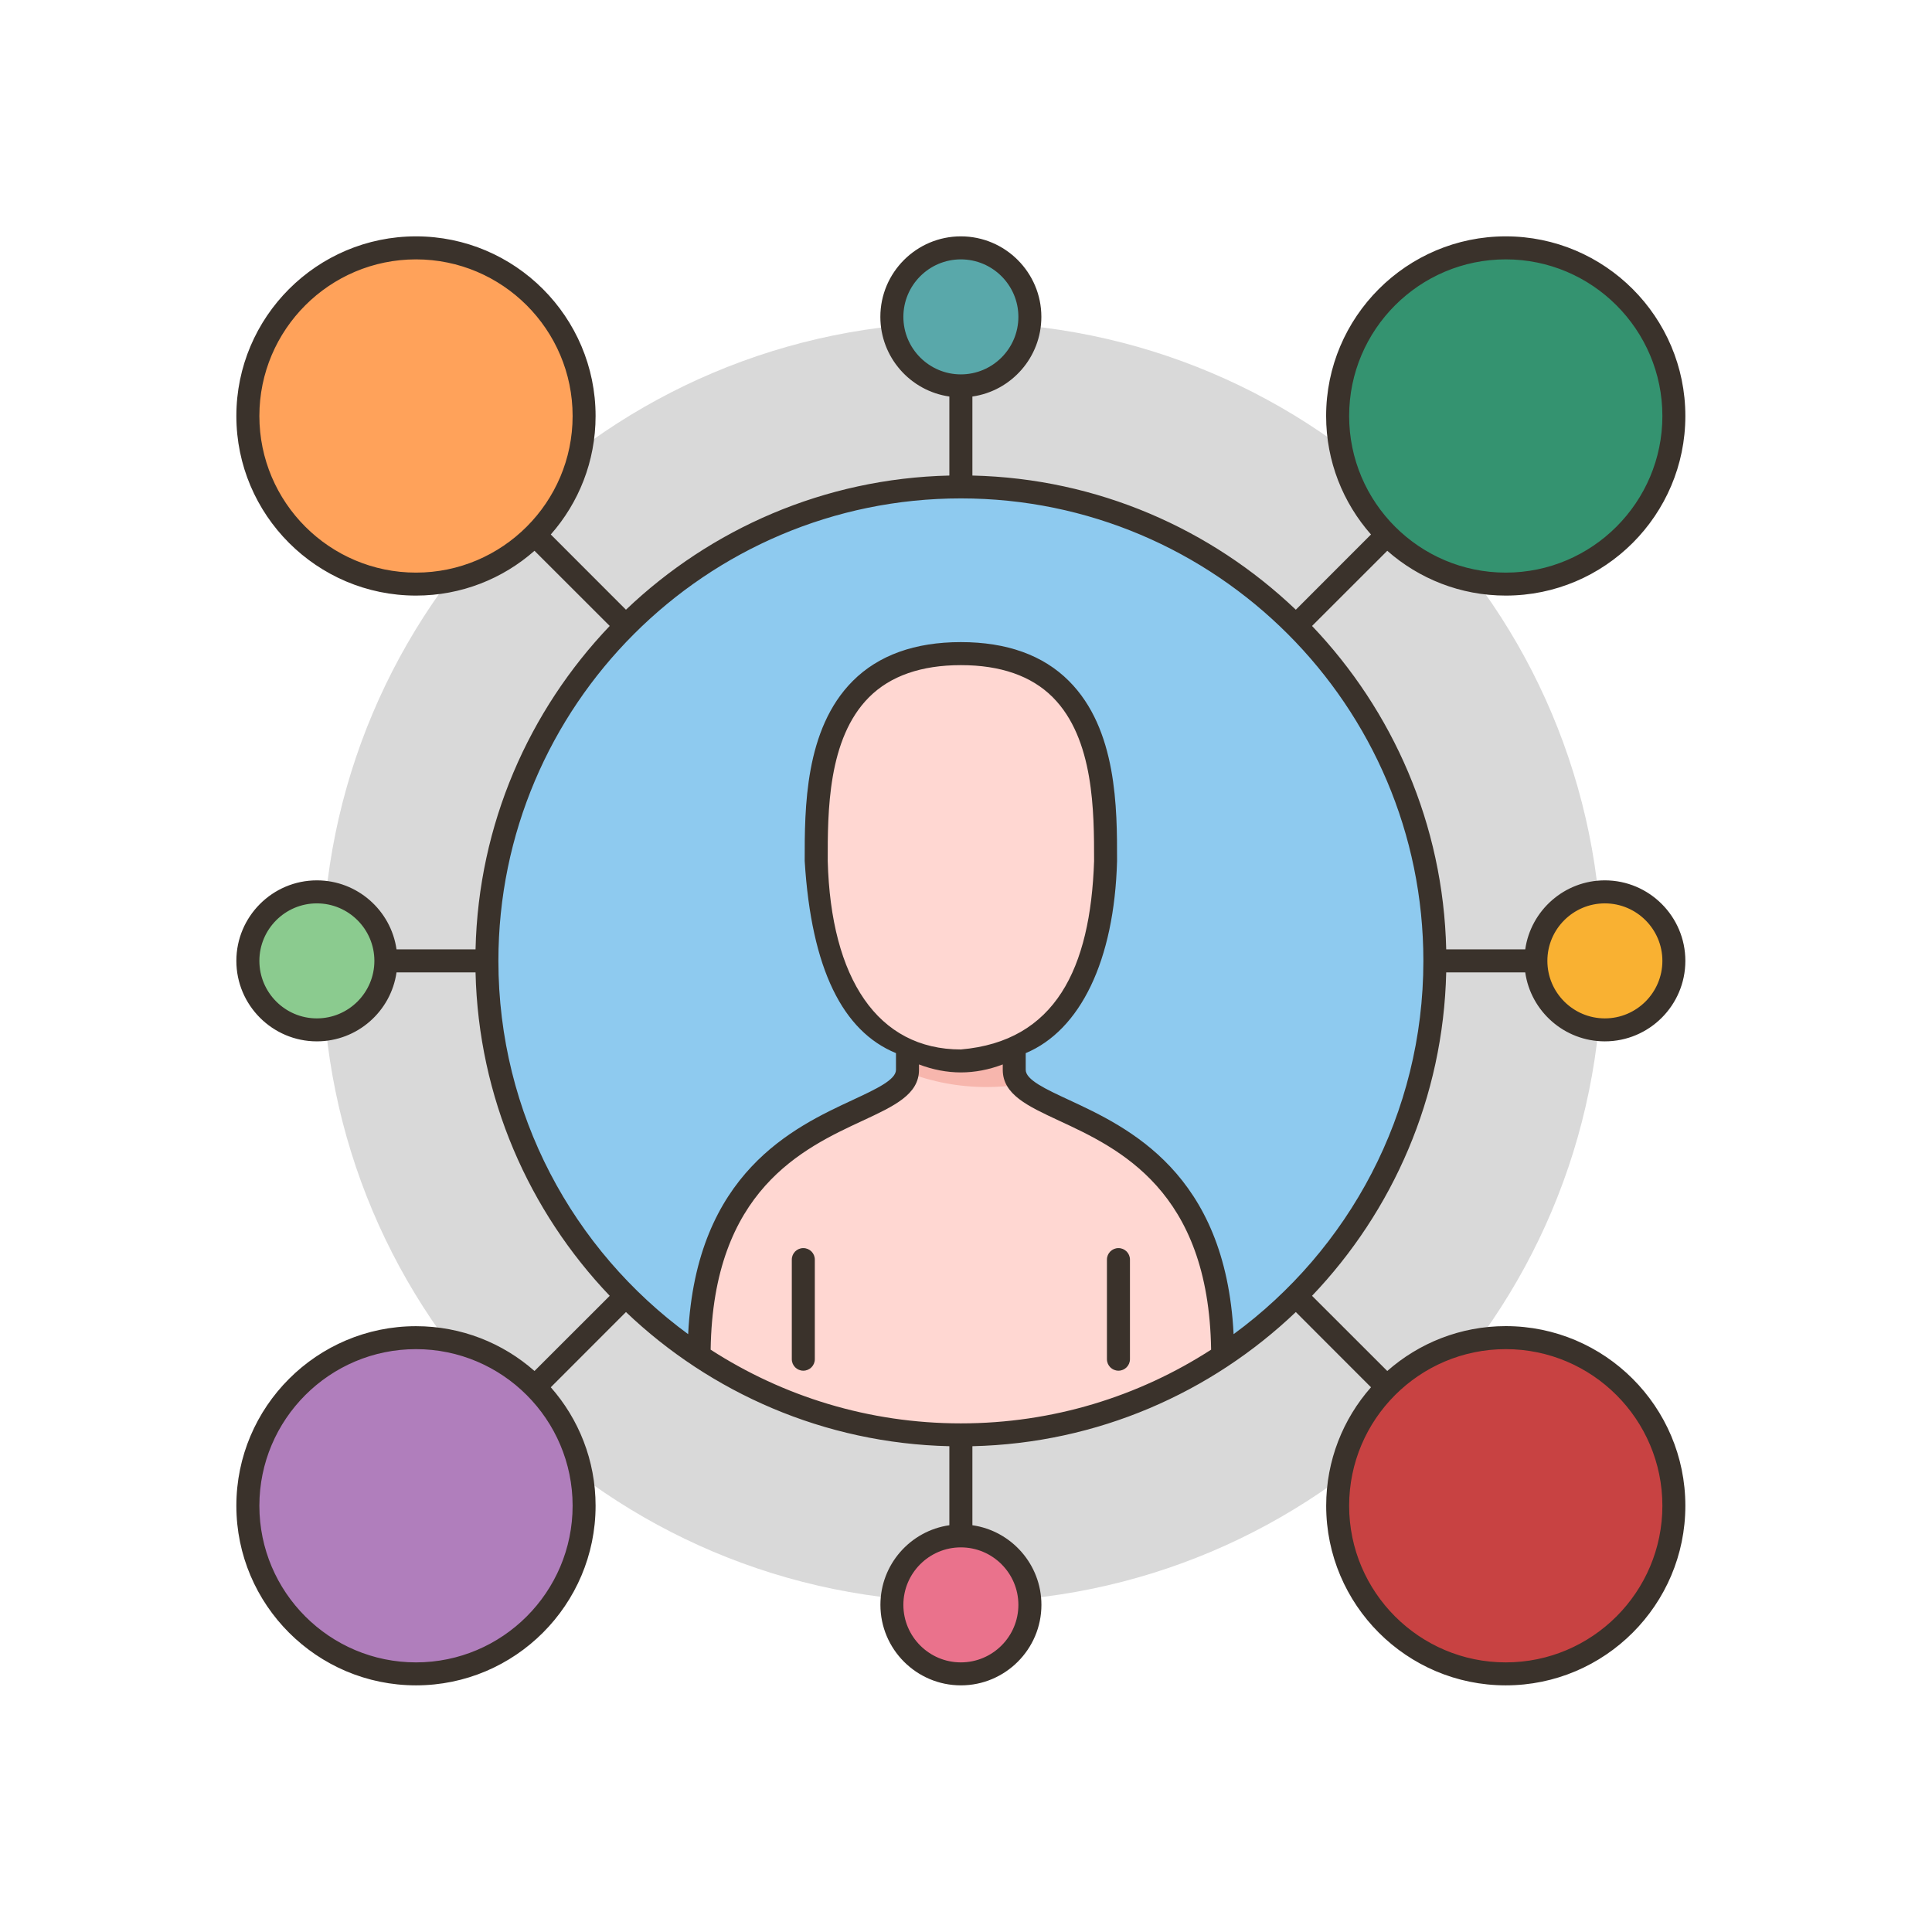 <?xml version="1.0" encoding="UTF-8"?>
<svg xmlns="http://www.w3.org/2000/svg" xmlns:xlink="http://www.w3.org/1999/xlink" width="170" zoomAndPan="magnify" viewBox="0 0 127.5 127.5" height="170" preserveAspectRatio="xMidYMid meet" version="1.0">
  <defs>
    <clipPath id="7843066881">
      <path d="M 21.281 21.281 L 105.719 21.281 L 105.719 105.719 L 21.281 105.719 Z M 21.281 21.281 " clip-rule="nonzero"></path>
    </clipPath>
    <clipPath id="349a35a7b2">
      <path d="M 63.5 21.281 C 40.184 21.281 21.281 40.184 21.281 63.5 C 21.281 86.816 40.184 105.719 63.5 105.719 C 86.816 105.719 105.719 86.816 105.719 63.5 C 105.719 40.184 86.816 21.281 63.5 21.281 Z M 63.5 21.281 " clip-rule="nonzero"></path>
    </clipPath>
    <clipPath id="d077761bbc">
      <path d="M 15.598 15.598 L 111.223 15.598 L 111.223 111.223 L 15.598 111.223 Z M 15.598 15.598 " clip-rule="nonzero"></path>
    </clipPath>
  </defs>
  <g clip-path="url(#7843066881)">
    <g clip-path="url(#349a35a7b2)">
      <path fill="#d9d9d9" d="M 21.281 21.281 L 105.719 21.281 L 105.719 105.719 L 21.281 105.719 Z M 21.281 21.281 " fill-opacity="1" fill-rule="nonzero"></path>
    </g>
  </g>
  <path fill="#59a8aa" d="M 67.965 20.91 C 67.965 21.211 67.938 21.508 67.879 21.801 C 67.82 22.094 67.734 22.379 67.617 22.656 C 67.504 22.93 67.363 23.191 67.199 23.441 C 67.031 23.691 66.844 23.922 66.633 24.133 C 66.422 24.344 66.191 24.531 65.941 24.699 C 65.691 24.863 65.43 25.004 65.156 25.117 C 64.879 25.234 64.594 25.32 64.301 25.379 C 64.008 25.438 63.711 25.465 63.41 25.465 C 63.113 25.465 62.816 25.438 62.523 25.379 C 62.23 25.32 61.945 25.234 61.668 25.117 C 61.395 25.004 61.129 24.863 60.883 24.699 C 60.633 24.531 60.402 24.344 60.191 24.133 C 59.98 23.922 59.793 23.691 59.625 23.441 C 59.461 23.191 59.32 22.93 59.203 22.656 C 59.09 22.379 59.004 22.094 58.945 21.801 C 58.887 21.508 58.859 21.211 58.859 20.91 C 58.859 20.613 58.887 20.316 58.945 20.023 C 59.004 19.73 59.09 19.445 59.203 19.168 C 59.32 18.895 59.461 18.629 59.625 18.383 C 59.793 18.133 59.98 17.902 60.191 17.691 C 60.402 17.48 60.633 17.293 60.883 17.125 C 61.129 16.961 61.395 16.82 61.668 16.707 C 61.945 16.59 62.23 16.504 62.523 16.445 C 62.816 16.387 63.113 16.359 63.41 16.359 C 63.711 16.359 64.008 16.387 64.301 16.445 C 64.594 16.504 64.879 16.59 65.156 16.707 C 65.43 16.82 65.691 16.961 65.941 17.125 C 66.191 17.293 66.422 17.48 66.633 17.691 C 66.844 17.902 67.031 18.133 67.199 18.383 C 67.363 18.629 67.504 18.895 67.617 19.168 C 67.734 19.445 67.82 19.73 67.879 20.023 C 67.938 20.316 67.965 20.613 67.965 20.91 Z M 67.965 20.91 " fill-opacity="1" fill-rule="nonzero"></path>
  <path fill="#ffa25a" d="M 27.453 16.359 C 33.582 16.359 38.547 21.324 38.547 27.453 C 38.547 30.516 37.305 33.289 35.297 35.297 C 33.289 37.305 30.516 38.547 27.453 38.547 C 21.324 38.547 16.359 33.582 16.359 27.453 C 16.359 21.324 21.324 16.359 27.453 16.359 Z M 27.453 16.359 " fill-opacity="1" fill-rule="nonzero"></path>
  <path fill="#8bcb8f" d="M 25.465 63.41 C 25.465 63.711 25.438 64.008 25.379 64.301 C 25.32 64.594 25.234 64.879 25.117 65.156 C 25.004 65.43 24.863 65.691 24.699 65.941 C 24.531 66.191 24.344 66.422 24.133 66.633 C 23.922 66.844 23.691 67.031 23.441 67.199 C 23.191 67.363 22.93 67.504 22.656 67.617 C 22.379 67.734 22.094 67.82 21.801 67.879 C 21.508 67.938 21.211 67.965 20.91 67.965 C 20.613 67.965 20.316 67.938 20.023 67.879 C 19.73 67.82 19.445 67.734 19.168 67.617 C 18.895 67.504 18.629 67.363 18.383 67.199 C 18.133 67.031 17.902 66.844 17.691 66.633 C 17.48 66.422 17.293 66.191 17.125 65.941 C 16.961 65.691 16.82 65.43 16.707 65.156 C 16.59 64.879 16.504 64.594 16.445 64.301 C 16.387 64.008 16.359 63.711 16.359 63.41 C 16.359 63.113 16.387 62.816 16.445 62.523 C 16.504 62.23 16.59 61.945 16.707 61.668 C 16.82 61.395 16.961 61.129 17.125 60.883 C 17.293 60.633 17.48 60.402 17.691 60.191 C 17.902 59.98 18.133 59.793 18.383 59.625 C 18.629 59.461 18.895 59.32 19.168 59.203 C 19.445 59.09 19.73 59.004 20.023 58.945 C 20.316 58.887 20.613 58.859 20.91 58.859 C 21.211 58.859 21.508 58.887 21.801 58.945 C 22.094 59.004 22.379 59.09 22.656 59.203 C 22.93 59.32 23.191 59.461 23.441 59.625 C 23.691 59.793 23.922 59.98 24.133 60.191 C 24.344 60.402 24.531 60.633 24.699 60.883 C 24.863 61.129 25.004 61.395 25.117 61.668 C 25.234 61.945 25.32 62.23 25.379 62.523 C 25.438 62.816 25.465 63.113 25.465 63.41 Z M 25.465 63.41 " fill-opacity="1" fill-rule="nonzero"></path>
  <path fill="#b07ebc" d="M 35.297 91.527 C 37.305 93.535 38.547 96.309 38.547 99.371 C 38.547 105.5 33.582 110.465 27.453 110.465 C 21.324 110.465 16.359 105.5 16.359 99.371 C 16.359 93.242 21.324 88.277 27.453 88.277 C 30.516 88.277 33.289 89.52 35.297 91.527 Z M 35.297 91.527 " fill-opacity="1" fill-rule="nonzero"></path>
  <path fill="#ea728c" d="M 67.965 105.91 C 67.965 106.211 67.938 106.508 67.879 106.801 C 67.82 107.094 67.734 107.379 67.617 107.656 C 67.504 107.93 67.363 108.191 67.199 108.441 C 67.031 108.691 66.844 108.922 66.633 109.133 C 66.422 109.344 66.191 109.531 65.941 109.699 C 65.691 109.863 65.43 110.004 65.156 110.117 C 64.879 110.234 64.594 110.32 64.301 110.379 C 64.008 110.438 63.711 110.465 63.41 110.465 C 63.113 110.465 62.816 110.438 62.523 110.379 C 62.23 110.32 61.945 110.234 61.668 110.117 C 61.395 110.004 61.129 109.863 60.883 109.699 C 60.633 109.531 60.402 109.344 60.191 109.133 C 59.98 108.922 59.793 108.691 59.625 108.441 C 59.461 108.191 59.32 107.93 59.203 107.656 C 59.09 107.379 59.004 107.094 58.945 106.801 C 58.887 106.508 58.859 106.211 58.859 105.91 C 58.859 105.613 58.887 105.316 58.945 105.023 C 59.004 104.73 59.09 104.445 59.203 104.168 C 59.32 103.895 59.461 103.629 59.625 103.383 C 59.793 103.133 59.98 102.902 60.191 102.691 C 60.402 102.48 60.633 102.293 60.883 102.125 C 61.129 101.961 61.395 101.82 61.668 101.703 C 61.945 101.59 62.23 101.504 62.523 101.445 C 62.816 101.387 63.113 101.359 63.41 101.359 C 63.711 101.359 64.008 101.387 64.301 101.445 C 64.594 101.504 64.879 101.59 65.156 101.703 C 65.43 101.82 65.691 101.961 65.941 102.125 C 66.191 102.293 66.422 102.48 66.633 102.691 C 66.844 102.902 67.031 103.133 67.199 103.383 C 67.363 103.629 67.504 103.895 67.617 104.168 C 67.734 104.445 67.82 104.73 67.879 105.023 C 67.938 105.316 67.965 105.613 67.965 105.91 Z M 67.965 105.91 " fill-opacity="1" fill-rule="nonzero"></path>
  <path fill="#c84242" d="M 99.371 88.277 C 105.5 88.277 110.465 93.242 110.465 99.371 C 110.465 105.5 105.5 110.465 99.371 110.465 C 93.242 110.465 88.277 105.5 88.277 99.371 C 88.277 96.309 89.52 93.535 91.527 91.527 C 93.535 89.52 96.309 88.277 99.371 88.277 Z M 99.371 88.277 " fill-opacity="1" fill-rule="nonzero"></path>
  <path fill="#f9b132" d="M 110.465 63.41 C 110.465 63.711 110.438 64.008 110.379 64.301 C 110.32 64.594 110.234 64.879 110.117 65.156 C 110.004 65.43 109.863 65.691 109.699 65.941 C 109.531 66.191 109.344 66.422 109.133 66.633 C 108.922 66.844 108.691 67.031 108.441 67.199 C 108.191 67.363 107.93 67.504 107.656 67.617 C 107.379 67.734 107.094 67.82 106.801 67.879 C 106.508 67.938 106.211 67.965 105.91 67.965 C 105.613 67.965 105.316 67.938 105.023 67.879 C 104.73 67.82 104.445 67.734 104.168 67.617 C 103.895 67.504 103.629 67.363 103.383 67.199 C 103.133 67.031 102.902 66.844 102.691 66.633 C 102.48 66.422 102.293 66.191 102.125 65.941 C 101.961 65.691 101.82 65.43 101.703 65.156 C 101.59 64.879 101.504 64.594 101.445 64.301 C 101.387 64.008 101.359 63.711 101.359 63.41 C 101.359 63.113 101.387 62.816 101.445 62.523 C 101.504 62.23 101.59 61.945 101.703 61.668 C 101.82 61.395 101.961 61.129 102.125 60.883 C 102.293 60.633 102.48 60.402 102.691 60.191 C 102.902 59.98 103.133 59.793 103.383 59.625 C 103.629 59.461 103.895 59.32 104.168 59.203 C 104.445 59.09 104.73 59.004 105.023 58.945 C 105.316 58.887 105.613 58.859 105.91 58.859 C 106.211 58.859 106.508 58.887 106.801 58.945 C 107.094 59.004 107.379 59.09 107.656 59.203 C 107.93 59.32 108.191 59.461 108.441 59.625 C 108.691 59.793 108.922 59.98 109.133 60.191 C 109.344 60.402 109.531 60.633 109.699 60.883 C 109.863 61.129 110.004 61.395 110.117 61.668 C 110.234 61.945 110.32 62.23 110.379 62.523 C 110.438 62.816 110.465 63.113 110.465 63.41 Z M 110.465 63.41 " fill-opacity="1" fill-rule="nonzero"></path>
  <path fill="#349370" d="M 99.371 16.359 C 105.5 16.359 110.465 21.324 110.465 27.453 C 110.465 33.582 105.5 38.547 99.371 38.547 C 96.309 38.547 93.535 37.305 91.527 35.297 C 89.52 33.289 88.277 30.516 88.277 27.453 C 88.277 21.324 93.242 16.359 99.371 16.359 Z M 99.371 16.359 " fill-opacity="1" fill-rule="nonzero"></path>
  <path fill="#8ecaef" d="M 85.531 41.293 C 79.871 35.633 72.051 32.133 63.41 32.133 C 54.773 32.133 46.953 35.633 41.293 41.293 C 35.633 46.953 32.133 54.773 32.133 63.41 C 32.133 72.051 35.633 79.871 41.293 85.531 C 42.77 87.008 44.391 88.336 46.137 89.496 C 57.363 93.004 68.848 93.43 80.688 89.496 C 82.434 88.336 84.055 87.008 85.531 85.531 C 91.191 79.871 94.691 72.051 94.691 63.41 C 94.691 54.773 91.191 46.953 85.531 41.293 Z M 85.531 41.293 " fill-opacity="1" fill-rule="nonzero"></path>
  <path fill="#ffd7d2" d="M 67.328 71.57 C 67.074 71.281 66.934 70.969 66.934 70.602 C 66.934 69.504 66.934 69.074 66.934 69.074 L 59.891 69.074 C 59.891 69.074 59.891 69.504 59.891 70.602 C 59.891 70.66 59.887 70.715 59.879 70.773 C 59.453 74.164 46.137 73.121 46.137 89.496 C 51.086 92.781 57.027 94.691 63.41 94.691 C 69.797 94.691 75.738 92.781 80.688 89.496 C 80.688 74.543 69.582 74.113 67.328 71.57 Z M 67.328 71.57 " fill-opacity="1" fill-rule="nonzero"></path>
  <path fill="#ffd7d2" d="M 63.41 43.137 C 73.188 43.137 72.961 52.387 72.961 57.141 C 72.961 63.07 70.227 67.293 66.934 69.074 C 65.797 69.691 64.594 70.016 63.41 70.016 C 62.23 70.016 61.027 69.691 59.891 69.074 C 56.598 67.293 53.863 63.07 53.863 57.141 C 53.863 52.387 53.637 43.137 63.41 43.137 Z M 63.41 43.137 " fill-opacity="1" fill-rule="nonzero"></path>
  <path fill="#f7b6ad" d="M 67.328 71.57 C 66.605 71.68 65.867 71.738 65.113 71.738 C 63.27 71.738 61.504 71.395 59.879 70.773 C 59.887 70.715 59.891 70.66 59.891 70.602 C 59.891 69.504 59.891 69.074 59.891 69.074 C 61.027 69.691 62.23 70.016 63.41 70.016 C 64.594 70.016 65.797 69.691 66.934 69.074 C 66.934 69.074 66.934 69.504 66.934 70.602 C 66.934 70.969 67.074 71.281 67.328 71.57 Z M 67.328 71.57 " fill-opacity="1" fill-rule="nonzero"></path>
  <g clip-path="url(#d077761bbc)">
    <path fill="#3a322b" d="M 100.656 64.172 C 101.023 66.742 103.242 68.723 105.91 68.723 C 108.84 68.723 111.223 66.34 111.223 63.41 C 111.223 60.484 108.84 58.098 105.91 58.098 C 103.242 58.098 101.023 60.082 100.656 62.652 L 95.441 62.652 C 95.25 54.391 91.914 46.895 86.586 41.309 L 91.551 36.348 C 93.637 38.188 96.375 39.305 99.371 39.305 C 105.906 39.305 111.223 33.988 111.223 27.453 C 111.223 20.918 105.906 15.598 99.371 15.598 C 92.836 15.598 87.516 20.918 87.516 27.453 C 87.516 30.449 88.637 33.188 90.477 35.273 L 85.516 40.238 C 79.93 34.91 72.434 31.574 64.172 31.383 L 64.172 26.168 C 66.742 25.801 68.723 23.582 68.723 20.91 C 68.723 17.984 66.34 15.598 63.41 15.598 C 60.484 15.598 58.098 17.984 58.098 20.91 C 58.098 23.582 60.082 25.801 62.652 26.168 L 62.652 31.383 C 54.391 31.574 46.895 34.91 41.309 40.238 L 36.348 35.273 C 38.188 33.188 39.305 30.449 39.305 27.453 C 39.305 20.918 33.988 15.598 27.453 15.598 C 20.918 15.598 15.598 20.918 15.598 27.453 C 15.598 33.988 20.918 39.305 27.453 39.305 C 30.449 39.305 33.188 38.188 35.273 36.348 L 40.238 41.309 C 34.91 46.895 31.574 54.391 31.383 62.652 L 26.168 62.652 C 25.801 60.082 23.582 58.098 20.91 58.098 C 17.984 58.098 15.598 60.484 15.598 63.41 C 15.598 66.34 17.984 68.723 20.91 68.723 C 23.582 68.723 25.801 66.742 26.168 64.172 L 31.383 64.172 C 31.574 72.434 34.91 79.93 40.238 85.516 L 35.273 90.477 C 33.188 88.637 30.449 87.52 27.453 87.52 C 20.918 87.52 15.598 92.836 15.598 99.371 C 15.598 105.906 20.918 111.223 27.453 111.223 C 33.988 111.223 39.305 105.906 39.305 99.371 C 39.305 96.375 38.188 93.637 36.348 91.551 L 41.309 86.586 C 46.895 91.914 54.391 95.25 62.652 95.441 L 62.652 100.656 C 60.082 101.023 58.102 103.242 58.102 105.91 C 58.102 108.84 60.484 111.223 63.414 111.223 C 66.34 111.223 68.727 108.84 68.727 105.91 C 68.727 103.242 66.742 101.023 64.172 100.656 L 64.172 95.441 C 72.434 95.25 79.93 91.914 85.516 86.586 L 90.477 91.551 C 88.637 93.637 87.52 96.375 87.52 99.371 C 87.52 105.906 92.836 111.223 99.371 111.223 C 105.906 111.223 111.223 105.906 111.223 99.371 C 111.223 92.836 105.906 87.516 99.371 87.516 C 96.375 87.516 93.637 88.637 91.551 90.477 L 86.586 85.516 C 91.914 79.93 95.25 72.434 95.441 64.172 Z M 105.91 59.617 C 108.004 59.617 109.707 61.32 109.707 63.41 C 109.707 65.504 108.004 67.207 105.91 67.207 C 103.82 67.207 102.117 65.504 102.117 63.41 C 102.117 61.32 103.82 59.617 105.91 59.617 Z M 89.035 27.453 C 89.035 21.754 93.672 17.117 99.371 17.117 C 105.07 17.117 109.707 21.754 109.707 27.453 C 109.707 33.152 105.07 37.789 99.371 37.789 C 93.672 37.789 89.035 33.152 89.035 27.453 Z M 27.453 37.789 C 21.754 37.789 17.117 33.152 17.117 27.453 C 17.117 21.754 21.754 17.117 27.453 17.117 C 33.152 17.117 37.789 21.754 37.789 27.453 C 37.789 33.152 33.152 37.789 27.453 37.789 Z M 20.91 67.207 C 18.82 67.207 17.117 65.504 17.117 63.41 C 17.117 61.32 18.82 59.617 20.91 59.617 C 23.004 59.617 24.707 61.32 24.707 63.41 C 24.707 65.504 23.004 67.207 20.91 67.207 Z M 37.789 99.371 C 37.789 105.07 33.152 109.707 27.453 109.707 C 21.754 109.707 17.117 105.07 17.117 99.371 C 17.117 93.672 21.754 89.035 27.453 89.035 C 33.152 89.035 37.789 93.672 37.789 99.371 Z M 99.371 89.035 C 105.07 89.035 109.707 93.672 109.707 99.371 C 109.707 105.07 105.07 109.707 99.371 109.707 C 93.672 109.707 89.035 105.07 89.035 99.371 C 89.035 93.672 93.672 89.035 99.371 89.035 Z M 59.617 20.91 C 59.617 18.82 61.32 17.117 63.41 17.117 C 65.504 17.117 67.207 18.82 67.207 20.91 C 67.207 23.004 65.504 24.707 63.41 24.707 C 61.32 24.707 59.617 23.004 59.617 20.91 Z M 67.207 105.91 C 67.207 108.004 65.504 109.707 63.41 109.707 C 61.32 109.707 59.617 108.004 59.617 105.91 C 59.617 103.82 61.32 102.117 63.41 102.117 C 65.504 102.117 67.207 103.82 67.207 105.91 Z M 63.41 93.934 C 57.332 93.934 51.664 92.148 46.898 89.07 C 47.055 78.551 52.988 75.789 56.934 73.957 C 59.008 72.992 60.648 72.23 60.648 70.602 L 60.648 70.246 C 61.559 70.594 62.492 70.773 63.41 70.773 C 64.332 70.773 65.266 70.594 66.176 70.246 L 66.176 70.602 C 66.176 72.23 67.816 72.992 69.891 73.957 C 73.836 75.789 79.77 78.547 79.926 89.07 C 75.16 92.148 69.492 93.934 63.41 93.934 Z M 54.625 56.82 C 54.621 53.609 54.613 48.754 57.352 46.012 C 58.758 44.605 60.797 43.895 63.414 43.895 C 66.027 43.895 68.066 44.605 69.473 46.012 C 72.211 48.754 72.203 53.609 72.203 56.82 C 71.965 63.93 69.641 68.719 63.414 69.258 C 57.918 69.258 54.832 64.578 54.625 56.82 Z M 81.41 88.047 C 80.875 77.391 74.441 74.398 70.531 72.582 C 69.008 71.875 67.691 71.262 67.691 70.602 L 67.691 69.5 C 71.289 67.992 73.539 63.402 73.719 56.824 C 73.723 53.359 73.727 48.125 70.543 44.941 C 68.844 43.238 66.445 42.375 63.41 42.375 C 60.379 42.375 57.977 43.238 56.277 44.941 C 53.098 48.125 53.102 53.359 53.105 56.824 C 53.547 63.973 55.629 68.062 59.129 69.5 L 59.129 70.602 C 59.129 71.262 57.816 71.871 56.293 72.582 C 52.383 74.398 45.949 77.391 45.414 88.047 C 37.828 82.488 32.891 73.516 32.891 63.41 C 32.891 46.582 46.582 32.891 63.41 32.891 C 80.242 32.891 93.934 46.582 93.934 63.41 C 93.934 73.516 88.996 82.488 81.41 88.047 Z M 81.41 88.047 " fill-opacity="1" fill-rule="nonzero"></path>
  </g>
  <path fill="#3a322b" d="M 53.012 82.367 C 52.594 82.367 52.254 82.707 52.254 83.125 L 52.254 89.699 C 52.254 90.117 52.594 90.457 53.012 90.457 C 53.434 90.457 53.773 90.117 53.773 89.699 L 53.773 83.125 C 53.773 82.707 53.434 82.367 53.012 82.367 Z M 53.012 82.367 " fill-opacity="1" fill-rule="nonzero"></path>
  <path fill="#3a322b" d="M 73.812 82.367 C 73.391 82.367 73.051 82.707 73.051 83.125 L 73.051 89.699 C 73.051 90.117 73.391 90.457 73.812 90.457 C 74.23 90.457 74.57 90.117 74.57 89.699 L 74.57 83.125 C 74.57 82.707 74.23 82.367 73.812 82.367 Z M 73.812 82.367 " fill-opacity="1" fill-rule="nonzero"></path>
</svg>
